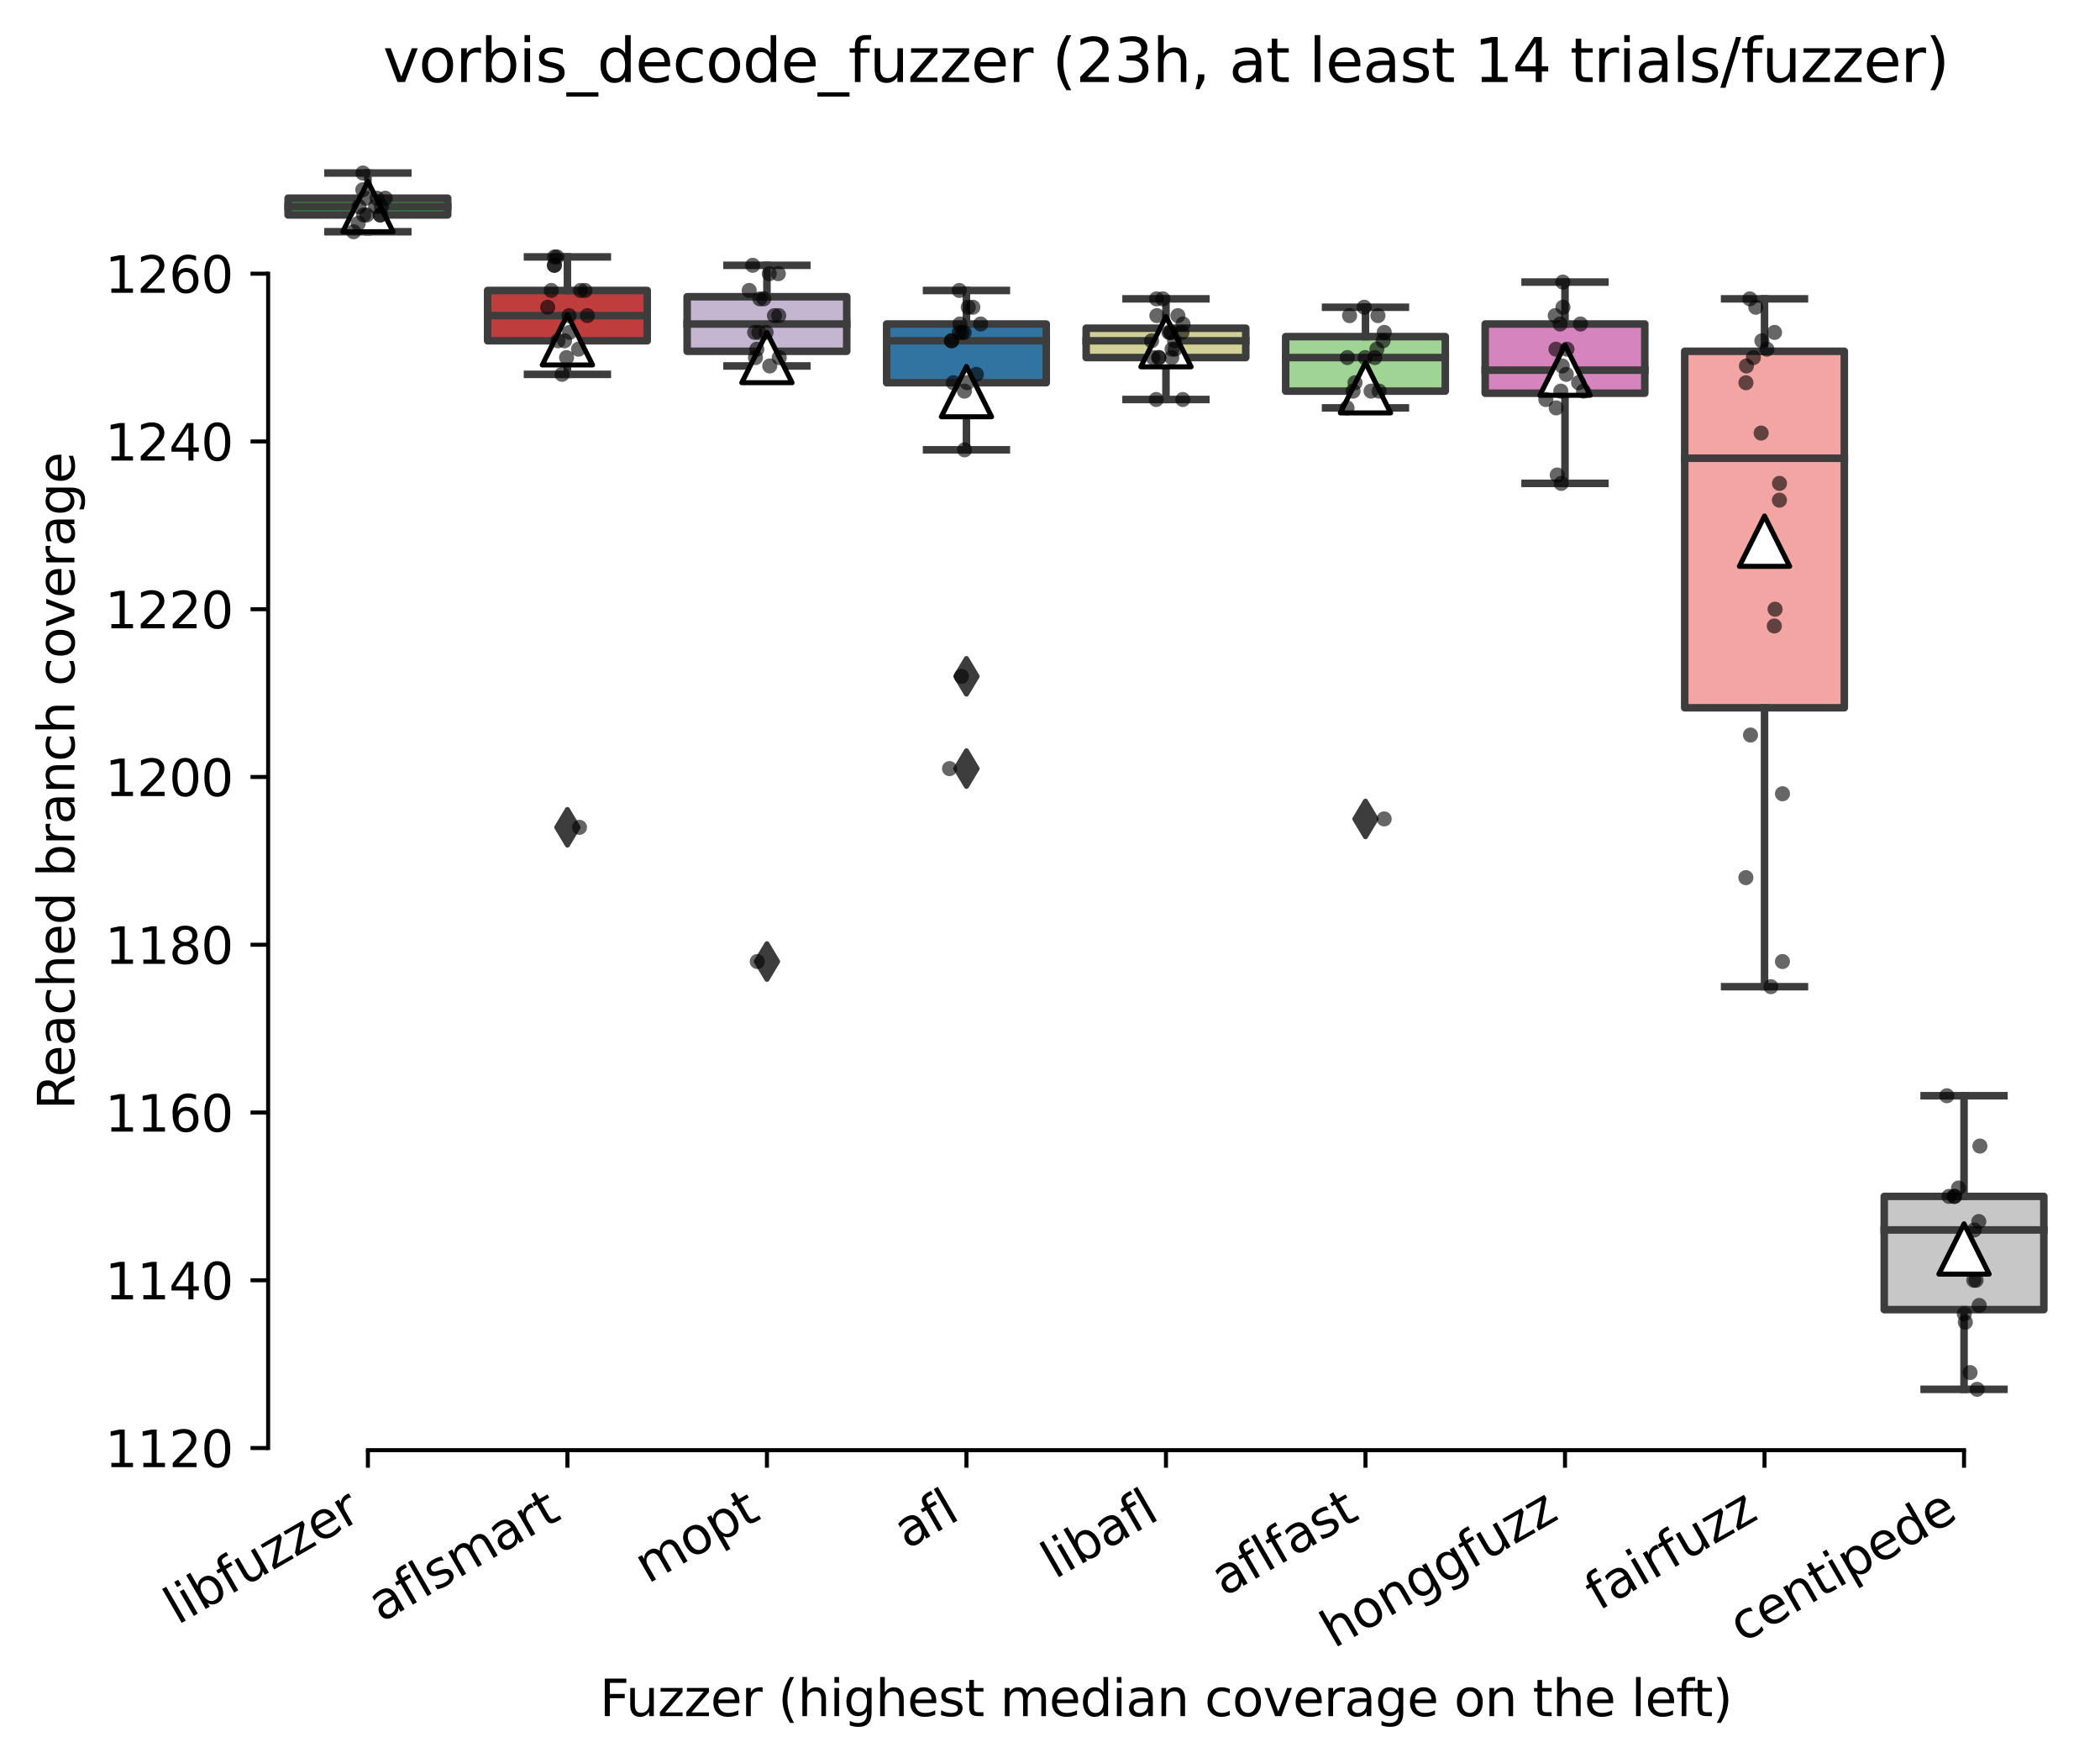 <?xml version="1.0" encoding="utf-8" standalone="no"?>
<!DOCTYPE svg PUBLIC "-//W3C//DTD SVG 1.1//EN"
  "http://www.w3.org/Graphics/SVG/1.1/DTD/svg11.dtd">
<svg xmlns:xlink="http://www.w3.org/1999/xlink" width="417.648pt" height="350.612pt" viewBox="0 0 417.648 350.612" xmlns="http://www.w3.org/2000/svg" version="1.1">
 <defs>
  <style type="text/css">*{stroke-linejoin: round; stroke-linecap: butt}</style>
 </defs>
 <g id="figure_1">
  <g id="patch_1">
   <path d="M 0 350.612 
L 417.648 350.612 
L 417.648 0 
L 0 0 
z
" style="fill: #ffffff"/>
  </g>
  <g id="axes_1">
   <g id="patch_2">
    <path d="M 53.328 288.43 
L 410.448 288.43 
L 410.448 22.318 
L 53.328 22.318 
z
" style="fill: #ffffff"/>
   </g>
   <g id="patch_3">
    <path d="M 57.296 42.756 
L 89.04 42.756 
L 89.04 39.419 
L 57.296 39.419 
L 57.296 42.756 
z
" clip-path="url(#p2724147f2e)" style="fill: #3a923a; stroke: #3d3d3d; stroke-width: 1.5; stroke-linejoin: miter"/>
   </g>
   <g id="patch_4">
    <path d="M 96.976 67.782 
L 128.72 67.782 
L 128.72 57.772 
L 96.976 57.772 
L 96.976 67.782 
z
" clip-path="url(#p2724147f2e)" style="fill: #c03d3e; stroke: #3d3d3d; stroke-width: 1.5; stroke-linejoin: miter"/>
   </g>
   <g id="patch_5">
    <path d="M 136.656 69.868 
L 168.4 69.868 
L 168.4 59.023 
L 136.656 59.023 
L 136.656 69.868 
z
" clip-path="url(#p2724147f2e)" style="fill: #c4b5d0; stroke: #3d3d3d; stroke-width: 1.5; stroke-linejoin: miter"/>
   </g>
   <g id="patch_6">
    <path d="M 176.336 76.124 
L 208.08 76.124 
L 208.08 64.446 
L 176.336 64.446 
L 176.336 76.124 
z
" clip-path="url(#p2724147f2e)" style="fill: #3274a1; stroke: #3d3d3d; stroke-width: 1.5; stroke-linejoin: miter"/>
   </g>
   <g id="patch_7">
    <path d="M 216.016 71.119 
L 247.76 71.119 
L 247.76 65.28 
L 216.016 65.28 
L 216.016 71.119 
z
" clip-path="url(#p2724147f2e)" style="fill: #d1d197; stroke: #3d3d3d; stroke-width: 1.5; stroke-linejoin: miter"/>
   </g>
   <g id="patch_8">
    <path d="M 255.696 77.793 
L 287.44 77.793 
L 287.44 66.948 
L 255.696 66.948 
L 255.696 77.793 
z
" clip-path="url(#p2724147f2e)" style="fill: #9fd495; stroke: #3d3d3d; stroke-width: 1.5; stroke-linejoin: miter"/>
   </g>
   <g id="patch_9">
    <path d="M 295.376 78.21 
L 327.12 78.21 
L 327.12 64.446 
L 295.376 64.446 
L 295.376 78.21 
z
" clip-path="url(#p2724147f2e)" style="fill: #d684bd; stroke: #3d3d3d; stroke-width: 1.5; stroke-linejoin: miter"/>
   </g>
   <g id="patch_10">
    <path d="M 335.056 140.776 
L 366.8 140.776 
L 366.8 69.868 
L 335.056 69.868 
L 335.056 140.776 
z
" clip-path="url(#p2724147f2e)" style="fill: #f2a5a3; stroke: #3d3d3d; stroke-width: 1.5; stroke-linejoin: miter"/>
   </g>
   <g id="patch_11">
    <path d="M 374.736 260.484 
L 406.48 260.484 
L 406.48 237.961 
L 374.736 237.961 
L 374.736 260.484 
z
" clip-path="url(#p2724147f2e)" style="fill: #c7c7c7; stroke: #3d3d3d; stroke-width: 1.5; stroke-linejoin: miter"/>
   </g>
   <g id="matplotlib.axis_1">
    <g id="xtick_1">
     <g id="line2d_1">
      <defs>
       <path id="m95591a6f37" d="M 0 0 
L 0 3.5 
" style="stroke: #000000; stroke-width: 0.8"/>
      </defs>
      <g>
       <use xlink:href="#m95591a6f37" x="73.168" y="288.43" style="stroke: #000000; stroke-width: 0.8"/>
      </g>
     </g>
     <g id="text_1">
      <!-- libfuzzer -->
      <g transform="translate(35.302 323.272) rotate(-30) scale(0.1 -0.1)">
       <defs>
        <path id="DejaVuSans-6c" d="M 603 4863 
L 1178 4863 
L 1178 0 
L 603 0 
L 603 4863 
z
" transform="scale(0.016)"/>
        <path id="DejaVuSans-69" d="M 603 3500 
L 1178 3500 
L 1178 0 
L 603 0 
L 603 3500 
z
M 603 4863 
L 1178 4863 
L 1178 4134 
L 603 4134 
L 603 4863 
z
" transform="scale(0.016)"/>
        <path id="DejaVuSans-62" d="M 3116 1747 
Q 3116 2381 2855 2742 
Q 2594 3103 2138 3103 
Q 1681 3103 1420 2742 
Q 1159 2381 1159 1747 
Q 1159 1113 1420 752 
Q 1681 391 2138 391 
Q 2594 391 2855 752 
Q 3116 1113 3116 1747 
z
M 1159 2969 
Q 1341 3281 1617 3432 
Q 1894 3584 2278 3584 
Q 2916 3584 3314 3078 
Q 3713 2572 3713 1747 
Q 3713 922 3314 415 
Q 2916 -91 2278 -91 
Q 1894 -91 1617 61 
Q 1341 213 1159 525 
L 1159 0 
L 581 0 
L 581 4863 
L 1159 4863 
L 1159 2969 
z
" transform="scale(0.016)"/>
        <path id="DejaVuSans-66" d="M 2375 4863 
L 2375 4384 
L 1825 4384 
Q 1516 4384 1395 4259 
Q 1275 4134 1275 3809 
L 1275 3500 
L 2222 3500 
L 2222 3053 
L 1275 3053 
L 1275 0 
L 697 0 
L 697 3053 
L 147 3053 
L 147 3500 
L 697 3500 
L 697 3744 
Q 697 4328 969 4595 
Q 1241 4863 1831 4863 
L 2375 4863 
z
" transform="scale(0.016)"/>
        <path id="DejaVuSans-75" d="M 544 1381 
L 544 3500 
L 1119 3500 
L 1119 1403 
Q 1119 906 1312 657 
Q 1506 409 1894 409 
Q 2359 409 2629 706 
Q 2900 1003 2900 1516 
L 2900 3500 
L 3475 3500 
L 3475 0 
L 2900 0 
L 2900 538 
Q 2691 219 2414 64 
Q 2138 -91 1772 -91 
Q 1169 -91 856 284 
Q 544 659 544 1381 
z
M 1991 3584 
L 1991 3584 
z
" transform="scale(0.016)"/>
        <path id="DejaVuSans-7a" d="M 353 3500 
L 3084 3500 
L 3084 2975 
L 922 459 
L 3084 459 
L 3084 0 
L 275 0 
L 275 525 
L 2438 3041 
L 353 3041 
L 353 3500 
z
" transform="scale(0.016)"/>
        <path id="DejaVuSans-65" d="M 3597 1894 
L 3597 1613 
L 953 1613 
Q 991 1019 1311 708 
Q 1631 397 2203 397 
Q 2534 397 2845 478 
Q 3156 559 3463 722 
L 3463 178 
Q 3153 47 2828 -22 
Q 2503 -91 2169 -91 
Q 1331 -91 842 396 
Q 353 884 353 1716 
Q 353 2575 817 3079 
Q 1281 3584 2069 3584 
Q 2775 3584 3186 3129 
Q 3597 2675 3597 1894 
z
M 3022 2063 
Q 3016 2534 2758 2815 
Q 2500 3097 2075 3097 
Q 1594 3097 1305 2825 
Q 1016 2553 972 2059 
L 3022 2063 
z
" transform="scale(0.016)"/>
        <path id="DejaVuSans-72" d="M 2631 2963 
Q 2534 3019 2420 3045 
Q 2306 3072 2169 3072 
Q 1681 3072 1420 2755 
Q 1159 2438 1159 1844 
L 1159 0 
L 581 0 
L 581 3500 
L 1159 3500 
L 1159 2956 
Q 1341 3275 1631 3429 
Q 1922 3584 2338 3584 
Q 2397 3584 2469 3576 
Q 2541 3569 2628 3553 
L 2631 2963 
z
" transform="scale(0.016)"/>
       </defs>
       <use xlink:href="#DejaVuSans-6c"/>
       <use xlink:href="#DejaVuSans-69" x="27.783"/>
       <use xlink:href="#DejaVuSans-62" x="55.566"/>
       <use xlink:href="#DejaVuSans-66" x="119.043"/>
       <use xlink:href="#DejaVuSans-75" x="154.248"/>
       <use xlink:href="#DejaVuSans-7a" x="217.627"/>
       <use xlink:href="#DejaVuSans-7a" x="270.117"/>
       <use xlink:href="#DejaVuSans-65" x="322.607"/>
       <use xlink:href="#DejaVuSans-72" x="384.131"/>
      </g>
     </g>
    </g>
    <g id="xtick_2">
     <g id="line2d_2">
      <g>
       <use xlink:href="#m95591a6f37" x="112.848" y="288.43" style="stroke: #000000; stroke-width: 0.8"/>
      </g>
     </g>
     <g id="text_2">
      <!-- aflsmart -->
      <g transform="translate(75.837 322.779) rotate(-30) scale(0.1 -0.1)">
       <defs>
        <path id="DejaVuSans-61" d="M 2194 1759 
Q 1497 1759 1228 1600 
Q 959 1441 959 1056 
Q 959 750 1161 570 
Q 1363 391 1709 391 
Q 2188 391 2477 730 
Q 2766 1069 2766 1631 
L 2766 1759 
L 2194 1759 
z
M 3341 1997 
L 3341 0 
L 2766 0 
L 2766 531 
Q 2569 213 2275 61 
Q 1981 -91 1556 -91 
Q 1019 -91 701 211 
Q 384 513 384 1019 
Q 384 1609 779 1909 
Q 1175 2209 1959 2209 
L 2766 2209 
L 2766 2266 
Q 2766 2663 2505 2880 
Q 2244 3097 1772 3097 
Q 1472 3097 1187 3025 
Q 903 2953 641 2809 
L 641 3341 
Q 956 3463 1253 3523 
Q 1550 3584 1831 3584 
Q 2591 3584 2966 3190 
Q 3341 2797 3341 1997 
z
" transform="scale(0.016)"/>
        <path id="DejaVuSans-73" d="M 2834 3397 
L 2834 2853 
Q 2591 2978 2328 3040 
Q 2066 3103 1784 3103 
Q 1356 3103 1142 2972 
Q 928 2841 928 2578 
Q 928 2378 1081 2264 
Q 1234 2150 1697 2047 
L 1894 2003 
Q 2506 1872 2764 1633 
Q 3022 1394 3022 966 
Q 3022 478 2636 193 
Q 2250 -91 1575 -91 
Q 1294 -91 989 -36 
Q 684 19 347 128 
L 347 722 
Q 666 556 975 473 
Q 1284 391 1588 391 
Q 1994 391 2212 530 
Q 2431 669 2431 922 
Q 2431 1156 2273 1281 
Q 2116 1406 1581 1522 
L 1381 1569 
Q 847 1681 609 1914 
Q 372 2147 372 2553 
Q 372 3047 722 3315 
Q 1072 3584 1716 3584 
Q 2034 3584 2315 3537 
Q 2597 3491 2834 3397 
z
" transform="scale(0.016)"/>
        <path id="DejaVuSans-6d" d="M 3328 2828 
Q 3544 3216 3844 3400 
Q 4144 3584 4550 3584 
Q 5097 3584 5394 3201 
Q 5691 2819 5691 2113 
L 5691 0 
L 5113 0 
L 5113 2094 
Q 5113 2597 4934 2840 
Q 4756 3084 4391 3084 
Q 3944 3084 3684 2787 
Q 3425 2491 3425 1978 
L 3425 0 
L 2847 0 
L 2847 2094 
Q 2847 2600 2669 2842 
Q 2491 3084 2119 3084 
Q 1678 3084 1418 2786 
Q 1159 2488 1159 1978 
L 1159 0 
L 581 0 
L 581 3500 
L 1159 3500 
L 1159 2956 
Q 1356 3278 1631 3431 
Q 1906 3584 2284 3584 
Q 2666 3584 2933 3390 
Q 3200 3197 3328 2828 
z
" transform="scale(0.016)"/>
        <path id="DejaVuSans-74" d="M 1172 4494 
L 1172 3500 
L 2356 3500 
L 2356 3053 
L 1172 3053 
L 1172 1153 
Q 1172 725 1289 603 
Q 1406 481 1766 481 
L 2356 481 
L 2356 0 
L 1766 0 
Q 1100 0 847 248 
Q 594 497 594 1153 
L 594 3053 
L 172 3053 
L 172 3500 
L 594 3500 
L 594 4494 
L 1172 4494 
z
" transform="scale(0.016)"/>
       </defs>
       <use xlink:href="#DejaVuSans-61"/>
       <use xlink:href="#DejaVuSans-66" x="61.279"/>
       <use xlink:href="#DejaVuSans-6c" x="96.484"/>
       <use xlink:href="#DejaVuSans-73" x="124.268"/>
       <use xlink:href="#DejaVuSans-6d" x="176.367"/>
       <use xlink:href="#DejaVuSans-61" x="273.779"/>
       <use xlink:href="#DejaVuSans-72" x="335.059"/>
       <use xlink:href="#DejaVuSans-74" x="376.172"/>
      </g>
     </g>
    </g>
    <g id="xtick_3">
     <g id="line2d_3">
      <g>
       <use xlink:href="#m95591a6f37" x="152.528" y="288.43" style="stroke: #000000; stroke-width: 0.8"/>
      </g>
     </g>
     <g id="text_3">
      <!-- mopt -->
      <g transform="translate(128.861 315.075) rotate(-30) scale(0.1 -0.1)">
       <defs>
        <path id="DejaVuSans-6f" d="M 1959 3097 
Q 1497 3097 1228 2736 
Q 959 2375 959 1747 
Q 959 1119 1226 758 
Q 1494 397 1959 397 
Q 2419 397 2687 759 
Q 2956 1122 2956 1747 
Q 2956 2369 2687 2733 
Q 2419 3097 1959 3097 
z
M 1959 3584 
Q 2709 3584 3137 3096 
Q 3566 2609 3566 1747 
Q 3566 888 3137 398 
Q 2709 -91 1959 -91 
Q 1206 -91 779 398 
Q 353 888 353 1747 
Q 353 2609 779 3096 
Q 1206 3584 1959 3584 
z
" transform="scale(0.016)"/>
        <path id="DejaVuSans-70" d="M 1159 525 
L 1159 -1331 
L 581 -1331 
L 581 3500 
L 1159 3500 
L 1159 2969 
Q 1341 3281 1617 3432 
Q 1894 3584 2278 3584 
Q 2916 3584 3314 3078 
Q 3713 2572 3713 1747 
Q 3713 922 3314 415 
Q 2916 -91 2278 -91 
Q 1894 -91 1617 61 
Q 1341 213 1159 525 
z
M 3116 1747 
Q 3116 2381 2855 2742 
Q 2594 3103 2138 3103 
Q 1681 3103 1420 2742 
Q 1159 2381 1159 1747 
Q 1159 1113 1420 752 
Q 1681 391 2138 391 
Q 2594 391 2855 752 
Q 3116 1113 3116 1747 
z
" transform="scale(0.016)"/>
       </defs>
       <use xlink:href="#DejaVuSans-6d"/>
       <use xlink:href="#DejaVuSans-6f" x="97.412"/>
       <use xlink:href="#DejaVuSans-70" x="158.594"/>
       <use xlink:href="#DejaVuSans-74" x="222.07"/>
      </g>
     </g>
    </g>
    <g id="xtick_4">
     <g id="line2d_4">
      <g>
       <use xlink:href="#m95591a6f37" x="192.208" y="288.43" style="stroke: #000000; stroke-width: 0.8"/>
      </g>
     </g>
     <g id="text_4">
      <!-- afl -->
      <g transform="translate(180.407 308.224) rotate(-30) scale(0.1 -0.1)">
       <use xlink:href="#DejaVuSans-61"/>
       <use xlink:href="#DejaVuSans-66" x="61.279"/>
       <use xlink:href="#DejaVuSans-6c" x="96.484"/>
      </g>
     </g>
    </g>
    <g id="xtick_5">
     <g id="line2d_5">
      <g>
       <use xlink:href="#m95591a6f37" x="231.888" y="288.43" style="stroke: #000000; stroke-width: 0.8"/>
      </g>
     </g>
     <g id="text_5">
      <!-- libafl -->
      <g transform="translate(209.777 314.176) rotate(-30) scale(0.1 -0.1)">
       <use xlink:href="#DejaVuSans-6c"/>
       <use xlink:href="#DejaVuSans-69" x="27.783"/>
       <use xlink:href="#DejaVuSans-62" x="55.566"/>
       <use xlink:href="#DejaVuSans-61" x="119.043"/>
       <use xlink:href="#DejaVuSans-66" x="180.322"/>
       <use xlink:href="#DejaVuSans-6c" x="215.527"/>
      </g>
     </g>
    </g>
    <g id="xtick_6">
     <g id="line2d_6">
      <g>
       <use xlink:href="#m95591a6f37" x="271.568" y="288.43" style="stroke: #000000; stroke-width: 0.8"/>
      </g>
     </g>
     <g id="text_6">
      <!-- aflfast -->
      <g transform="translate(243.504 317.613) rotate(-30) scale(0.1 -0.1)">
       <use xlink:href="#DejaVuSans-61"/>
       <use xlink:href="#DejaVuSans-66" x="61.279"/>
       <use xlink:href="#DejaVuSans-6c" x="96.484"/>
       <use xlink:href="#DejaVuSans-66" x="124.268"/>
       <use xlink:href="#DejaVuSans-61" x="159.473"/>
       <use xlink:href="#DejaVuSans-73" x="220.752"/>
       <use xlink:href="#DejaVuSans-74" x="272.852"/>
      </g>
     </g>
    </g>
    <g id="xtick_7">
     <g id="line2d_7">
      <g>
       <use xlink:href="#m95591a6f37" x="311.248" y="288.43" style="stroke: #000000; stroke-width: 0.8"/>
      </g>
     </g>
     <g id="text_7">
      <!-- honggfuzz -->
      <g transform="translate(265.309 327.933) rotate(-30) scale(0.1 -0.1)">
       <defs>
        <path id="DejaVuSans-68" d="M 3513 2113 
L 3513 0 
L 2938 0 
L 2938 2094 
Q 2938 2591 2744 2837 
Q 2550 3084 2163 3084 
Q 1697 3084 1428 2787 
Q 1159 2491 1159 1978 
L 1159 0 
L 581 0 
L 581 4863 
L 1159 4863 
L 1159 2956 
Q 1366 3272 1645 3428 
Q 1925 3584 2291 3584 
Q 2894 3584 3203 3211 
Q 3513 2838 3513 2113 
z
" transform="scale(0.016)"/>
        <path id="DejaVuSans-6e" d="M 3513 2113 
L 3513 0 
L 2938 0 
L 2938 2094 
Q 2938 2591 2744 2837 
Q 2550 3084 2163 3084 
Q 1697 3084 1428 2787 
Q 1159 2491 1159 1978 
L 1159 0 
L 581 0 
L 581 3500 
L 1159 3500 
L 1159 2956 
Q 1366 3272 1645 3428 
Q 1925 3584 2291 3584 
Q 2894 3584 3203 3211 
Q 3513 2838 3513 2113 
z
" transform="scale(0.016)"/>
        <path id="DejaVuSans-67" d="M 2906 1791 
Q 2906 2416 2648 2759 
Q 2391 3103 1925 3103 
Q 1463 3103 1205 2759 
Q 947 2416 947 1791 
Q 947 1169 1205 825 
Q 1463 481 1925 481 
Q 2391 481 2648 825 
Q 2906 1169 2906 1791 
z
M 3481 434 
Q 3481 -459 3084 -895 
Q 2688 -1331 1869 -1331 
Q 1566 -1331 1297 -1286 
Q 1028 -1241 775 -1147 
L 775 -588 
Q 1028 -725 1275 -790 
Q 1522 -856 1778 -856 
Q 2344 -856 2625 -561 
Q 2906 -266 2906 331 
L 2906 616 
Q 2728 306 2450 153 
Q 2172 0 1784 0 
Q 1141 0 747 490 
Q 353 981 353 1791 
Q 353 2603 747 3093 
Q 1141 3584 1784 3584 
Q 2172 3584 2450 3431 
Q 2728 3278 2906 2969 
L 2906 3500 
L 3481 3500 
L 3481 434 
z
" transform="scale(0.016)"/>
       </defs>
       <use xlink:href="#DejaVuSans-68"/>
       <use xlink:href="#DejaVuSans-6f" x="63.379"/>
       <use xlink:href="#DejaVuSans-6e" x="124.561"/>
       <use xlink:href="#DejaVuSans-67" x="187.939"/>
       <use xlink:href="#DejaVuSans-67" x="251.416"/>
       <use xlink:href="#DejaVuSans-66" x="314.893"/>
       <use xlink:href="#DejaVuSans-75" x="350.098"/>
       <use xlink:href="#DejaVuSans-7a" x="413.477"/>
       <use xlink:href="#DejaVuSans-7a" x="465.967"/>
      </g>
     </g>
    </g>
    <g id="xtick_8">
     <g id="line2d_8">
      <g>
       <use xlink:href="#m95591a6f37" x="350.928" y="288.43" style="stroke: #000000; stroke-width: 0.8"/>
      </g>
     </g>
     <g id="text_8">
      <!-- fairfuzz -->
      <g transform="translate(317.939 320.457) rotate(-30) scale(0.1 -0.1)">
       <use xlink:href="#DejaVuSans-66"/>
       <use xlink:href="#DejaVuSans-61" x="35.205"/>
       <use xlink:href="#DejaVuSans-69" x="96.484"/>
       <use xlink:href="#DejaVuSans-72" x="124.268"/>
       <use xlink:href="#DejaVuSans-66" x="165.381"/>
       <use xlink:href="#DejaVuSans-75" x="200.586"/>
       <use xlink:href="#DejaVuSans-7a" x="263.965"/>
       <use xlink:href="#DejaVuSans-7a" x="316.455"/>
      </g>
     </g>
    </g>
    <g id="xtick_9">
     <g id="line2d_9">
      <g>
       <use xlink:href="#m95591a6f37" x="390.608" y="288.43" style="stroke: #000000; stroke-width: 0.8"/>
      </g>
     </g>
     <g id="text_9">
      <!-- centipede -->
      <g transform="translate(346.535 326.856) rotate(-30) scale(0.1 -0.1)">
       <defs>
        <path id="DejaVuSans-63" d="M 3122 3366 
L 3122 2828 
Q 2878 2963 2633 3030 
Q 2388 3097 2138 3097 
Q 1578 3097 1268 2742 
Q 959 2388 959 1747 
Q 959 1106 1268 751 
Q 1578 397 2138 397 
Q 2388 397 2633 464 
Q 2878 531 3122 666 
L 3122 134 
Q 2881 22 2623 -34 
Q 2366 -91 2075 -91 
Q 1284 -91 818 406 
Q 353 903 353 1747 
Q 353 2603 823 3093 
Q 1294 3584 2113 3584 
Q 2378 3584 2631 3529 
Q 2884 3475 3122 3366 
z
" transform="scale(0.016)"/>
        <path id="DejaVuSans-64" d="M 2906 2969 
L 2906 4863 
L 3481 4863 
L 3481 0 
L 2906 0 
L 2906 525 
Q 2725 213 2448 61 
Q 2172 -91 1784 -91 
Q 1150 -91 751 415 
Q 353 922 353 1747 
Q 353 2572 751 3078 
Q 1150 3584 1784 3584 
Q 2172 3584 2448 3432 
Q 2725 3281 2906 2969 
z
M 947 1747 
Q 947 1113 1208 752 
Q 1469 391 1925 391 
Q 2381 391 2643 752 
Q 2906 1113 2906 1747 
Q 2906 2381 2643 2742 
Q 2381 3103 1925 3103 
Q 1469 3103 1208 2742 
Q 947 2381 947 1747 
z
" transform="scale(0.016)"/>
       </defs>
       <use xlink:href="#DejaVuSans-63"/>
       <use xlink:href="#DejaVuSans-65" x="54.98"/>
       <use xlink:href="#DejaVuSans-6e" x="116.504"/>
       <use xlink:href="#DejaVuSans-74" x="179.883"/>
       <use xlink:href="#DejaVuSans-69" x="219.092"/>
       <use xlink:href="#DejaVuSans-70" x="246.875"/>
       <use xlink:href="#DejaVuSans-65" x="310.352"/>
       <use xlink:href="#DejaVuSans-64" x="371.875"/>
       <use xlink:href="#DejaVuSans-65" x="435.352"/>
      </g>
     </g>
    </g>
    <g id="text_10">
     <!-- Fuzzer (highest median coverage on the left) -->
     <g transform="translate(119.27 341.333) scale(0.1 -0.1)">
      <defs>
       <path id="DejaVuSans-46" d="M 628 4666 
L 3309 4666 
L 3309 4134 
L 1259 4134 
L 1259 2759 
L 3109 2759 
L 3109 2228 
L 1259 2228 
L 1259 0 
L 628 0 
L 628 4666 
z
" transform="scale(0.016)"/>
       <path id="DejaVuSans-20" transform="scale(0.016)"/>
       <path id="DejaVuSans-28" d="M 1984 4856 
Q 1566 4138 1362 3434 
Q 1159 2731 1159 2009 
Q 1159 1288 1364 580 
Q 1569 -128 1984 -844 
L 1484 -844 
Q 1016 -109 783 600 
Q 550 1309 550 2009 
Q 550 2706 781 3412 
Q 1013 4119 1484 4856 
L 1984 4856 
z
" transform="scale(0.016)"/>
       <path id="DejaVuSans-76" d="M 191 3500 
L 800 3500 
L 1894 563 
L 2988 3500 
L 3597 3500 
L 2284 0 
L 1503 0 
L 191 3500 
z
" transform="scale(0.016)"/>
       <path id="DejaVuSans-29" d="M 513 4856 
L 1013 4856 
Q 1481 4119 1714 3412 
Q 1947 2706 1947 2009 
Q 1947 1309 1714 600 
Q 1481 -109 1013 -844 
L 513 -844 
Q 928 -128 1133 580 
Q 1338 1288 1338 2009 
Q 1338 2731 1133 3434 
Q 928 4138 513 4856 
z
" transform="scale(0.016)"/>
      </defs>
      <use xlink:href="#DejaVuSans-46"/>
      <use xlink:href="#DejaVuSans-75" x="52.02"/>
      <use xlink:href="#DejaVuSans-7a" x="115.398"/>
      <use xlink:href="#DejaVuSans-7a" x="167.889"/>
      <use xlink:href="#DejaVuSans-65" x="220.379"/>
      <use xlink:href="#DejaVuSans-72" x="281.902"/>
      <use xlink:href="#DejaVuSans-20" x="323.016"/>
      <use xlink:href="#DejaVuSans-28" x="354.803"/>
      <use xlink:href="#DejaVuSans-68" x="393.816"/>
      <use xlink:href="#DejaVuSans-69" x="457.195"/>
      <use xlink:href="#DejaVuSans-67" x="484.979"/>
      <use xlink:href="#DejaVuSans-68" x="548.455"/>
      <use xlink:href="#DejaVuSans-65" x="611.834"/>
      <use xlink:href="#DejaVuSans-73" x="673.357"/>
      <use xlink:href="#DejaVuSans-74" x="725.457"/>
      <use xlink:href="#DejaVuSans-20" x="764.666"/>
      <use xlink:href="#DejaVuSans-6d" x="796.453"/>
      <use xlink:href="#DejaVuSans-65" x="893.865"/>
      <use xlink:href="#DejaVuSans-64" x="955.389"/>
      <use xlink:href="#DejaVuSans-69" x="1018.865"/>
      <use xlink:href="#DejaVuSans-61" x="1046.648"/>
      <use xlink:href="#DejaVuSans-6e" x="1107.928"/>
      <use xlink:href="#DejaVuSans-20" x="1171.307"/>
      <use xlink:href="#DejaVuSans-63" x="1203.094"/>
      <use xlink:href="#DejaVuSans-6f" x="1258.074"/>
      <use xlink:href="#DejaVuSans-76" x="1319.256"/>
      <use xlink:href="#DejaVuSans-65" x="1378.436"/>
      <use xlink:href="#DejaVuSans-72" x="1439.959"/>
      <use xlink:href="#DejaVuSans-61" x="1481.072"/>
      <use xlink:href="#DejaVuSans-67" x="1542.352"/>
      <use xlink:href="#DejaVuSans-65" x="1605.828"/>
      <use xlink:href="#DejaVuSans-20" x="1667.352"/>
      <use xlink:href="#DejaVuSans-6f" x="1699.139"/>
      <use xlink:href="#DejaVuSans-6e" x="1760.32"/>
      <use xlink:href="#DejaVuSans-20" x="1823.699"/>
      <use xlink:href="#DejaVuSans-74" x="1855.486"/>
      <use xlink:href="#DejaVuSans-68" x="1894.695"/>
      <use xlink:href="#DejaVuSans-65" x="1958.074"/>
      <use xlink:href="#DejaVuSans-20" x="2019.598"/>
      <use xlink:href="#DejaVuSans-6c" x="2051.385"/>
      <use xlink:href="#DejaVuSans-65" x="2079.168"/>
      <use xlink:href="#DejaVuSans-66" x="2140.691"/>
      <use xlink:href="#DejaVuSans-74" x="2174.146"/>
      <use xlink:href="#DejaVuSans-29" x="2213.355"/>
     </g>
    </g>
   </g>
   <g id="matplotlib.axis_2">
    <g id="ytick_1">
     <g id="line2d_10">
      <defs>
       <path id="m81d7e5e71a" d="M 0 0 
L -3.5 0 
" style="stroke: #000000; stroke-width: 0.8"/>
      </defs>
      <g>
       <use xlink:href="#m81d7e5e71a" x="53.328" y="288.013" style="stroke: #000000; stroke-width: 0.8"/>
      </g>
     </g>
     <g id="text_11">
      <!-- 1120 -->
      <g transform="translate(20.878 291.812) scale(0.1 -0.1)">
       <defs>
        <path id="DejaVuSans-31" d="M 794 531 
L 1825 531 
L 1825 4091 
L 703 3866 
L 703 4441 
L 1819 4666 
L 2450 4666 
L 2450 531 
L 3481 531 
L 3481 0 
L 794 0 
L 794 531 
z
" transform="scale(0.016)"/>
        <path id="DejaVuSans-32" d="M 1228 531 
L 3431 531 
L 3431 0 
L 469 0 
L 469 531 
Q 828 903 1448 1529 
Q 2069 2156 2228 2338 
Q 2531 2678 2651 2914 
Q 2772 3150 2772 3378 
Q 2772 3750 2511 3984 
Q 2250 4219 1831 4219 
Q 1534 4219 1204 4116 
Q 875 4013 500 3803 
L 500 4441 
Q 881 4594 1212 4672 
Q 1544 4750 1819 4750 
Q 2544 4750 2975 4387 
Q 3406 4025 3406 3419 
Q 3406 3131 3298 2873 
Q 3191 2616 2906 2266 
Q 2828 2175 2409 1742 
Q 1991 1309 1228 531 
z
" transform="scale(0.016)"/>
        <path id="DejaVuSans-30" d="M 2034 4250 
Q 1547 4250 1301 3770 
Q 1056 3291 1056 2328 
Q 1056 1369 1301 889 
Q 1547 409 2034 409 
Q 2525 409 2770 889 
Q 3016 1369 3016 2328 
Q 3016 3291 2770 3770 
Q 2525 4250 2034 4250 
z
M 2034 4750 
Q 2819 4750 3233 4129 
Q 3647 3509 3647 2328 
Q 3647 1150 3233 529 
Q 2819 -91 2034 -91 
Q 1250 -91 836 529 
Q 422 1150 422 2328 
Q 422 3509 836 4129 
Q 1250 4750 2034 4750 
z
" transform="scale(0.016)"/>
       </defs>
       <use xlink:href="#DejaVuSans-31"/>
       <use xlink:href="#DejaVuSans-31" x="63.623"/>
       <use xlink:href="#DejaVuSans-32" x="127.246"/>
       <use xlink:href="#DejaVuSans-30" x="190.869"/>
      </g>
     </g>
    </g>
    <g id="ytick_2">
     <g id="line2d_11">
      <g>
       <use xlink:href="#m81d7e5e71a" x="53.328" y="254.645" style="stroke: #000000; stroke-width: 0.8"/>
      </g>
     </g>
     <g id="text_12">
      <!-- 1140 -->
      <g transform="translate(20.878 258.444) scale(0.1 -0.1)">
       <defs>
        <path id="DejaVuSans-34" d="M 2419 4116 
L 825 1625 
L 2419 1625 
L 2419 4116 
z
M 2253 4666 
L 3047 4666 
L 3047 1625 
L 3713 1625 
L 3713 1100 
L 3047 1100 
L 3047 0 
L 2419 0 
L 2419 1100 
L 313 1100 
L 313 1709 
L 2253 4666 
z
" transform="scale(0.016)"/>
       </defs>
       <use xlink:href="#DejaVuSans-31"/>
       <use xlink:href="#DejaVuSans-31" x="63.623"/>
       <use xlink:href="#DejaVuSans-34" x="127.246"/>
       <use xlink:href="#DejaVuSans-30" x="190.869"/>
      </g>
     </g>
    </g>
    <g id="ytick_3">
     <g id="line2d_12">
      <g>
       <use xlink:href="#m81d7e5e71a" x="53.328" y="221.276" style="stroke: #000000; stroke-width: 0.8"/>
      </g>
     </g>
     <g id="text_13">
      <!-- 1160 -->
      <g transform="translate(20.878 225.076) scale(0.1 -0.1)">
       <defs>
        <path id="DejaVuSans-36" d="M 2113 2584 
Q 1688 2584 1439 2293 
Q 1191 2003 1191 1497 
Q 1191 994 1439 701 
Q 1688 409 2113 409 
Q 2538 409 2786 701 
Q 3034 994 3034 1497 
Q 3034 2003 2786 2293 
Q 2538 2584 2113 2584 
z
M 3366 4563 
L 3366 3988 
Q 3128 4100 2886 4159 
Q 2644 4219 2406 4219 
Q 1781 4219 1451 3797 
Q 1122 3375 1075 2522 
Q 1259 2794 1537 2939 
Q 1816 3084 2150 3084 
Q 2853 3084 3261 2657 
Q 3669 2231 3669 1497 
Q 3669 778 3244 343 
Q 2819 -91 2113 -91 
Q 1303 -91 875 529 
Q 447 1150 447 2328 
Q 447 3434 972 4092 
Q 1497 4750 2381 4750 
Q 2619 4750 2861 4703 
Q 3103 4656 3366 4563 
z
" transform="scale(0.016)"/>
       </defs>
       <use xlink:href="#DejaVuSans-31"/>
       <use xlink:href="#DejaVuSans-31" x="63.623"/>
       <use xlink:href="#DejaVuSans-36" x="127.246"/>
       <use xlink:href="#DejaVuSans-30" x="190.869"/>
      </g>
     </g>
    </g>
    <g id="ytick_4">
     <g id="line2d_13">
      <g>
       <use xlink:href="#m81d7e5e71a" x="53.328" y="187.908" style="stroke: #000000; stroke-width: 0.8"/>
      </g>
     </g>
     <g id="text_14">
      <!-- 1180 -->
      <g transform="translate(20.878 191.707) scale(0.1 -0.1)">
       <defs>
        <path id="DejaVuSans-38" d="M 2034 2216 
Q 1584 2216 1326 1975 
Q 1069 1734 1069 1313 
Q 1069 891 1326 650 
Q 1584 409 2034 409 
Q 2484 409 2743 651 
Q 3003 894 3003 1313 
Q 3003 1734 2745 1975 
Q 2488 2216 2034 2216 
z
M 1403 2484 
Q 997 2584 770 2862 
Q 544 3141 544 3541 
Q 544 4100 942 4425 
Q 1341 4750 2034 4750 
Q 2731 4750 3128 4425 
Q 3525 4100 3525 3541 
Q 3525 3141 3298 2862 
Q 3072 2584 2669 2484 
Q 3125 2378 3379 2068 
Q 3634 1759 3634 1313 
Q 3634 634 3220 271 
Q 2806 -91 2034 -91 
Q 1263 -91 848 271 
Q 434 634 434 1313 
Q 434 1759 690 2068 
Q 947 2378 1403 2484 
z
M 1172 3481 
Q 1172 3119 1398 2916 
Q 1625 2713 2034 2713 
Q 2441 2713 2670 2916 
Q 2900 3119 2900 3481 
Q 2900 3844 2670 4047 
Q 2441 4250 2034 4250 
Q 1625 4250 1398 4047 
Q 1172 3844 1172 3481 
z
" transform="scale(0.016)"/>
       </defs>
       <use xlink:href="#DejaVuSans-31"/>
       <use xlink:href="#DejaVuSans-31" x="63.623"/>
       <use xlink:href="#DejaVuSans-38" x="127.246"/>
       <use xlink:href="#DejaVuSans-30" x="190.869"/>
      </g>
     </g>
    </g>
    <g id="ytick_5">
     <g id="line2d_14">
      <g>
       <use xlink:href="#m81d7e5e71a" x="53.328" y="154.54" style="stroke: #000000; stroke-width: 0.8"/>
      </g>
     </g>
     <g id="text_15">
      <!-- 1200 -->
      <g transform="translate(20.878 158.339) scale(0.1 -0.1)">
       <use xlink:href="#DejaVuSans-31"/>
       <use xlink:href="#DejaVuSans-32" x="63.623"/>
       <use xlink:href="#DejaVuSans-30" x="127.246"/>
       <use xlink:href="#DejaVuSans-30" x="190.869"/>
      </g>
     </g>
    </g>
    <g id="ytick_6">
     <g id="line2d_15">
      <g>
       <use xlink:href="#m81d7e5e71a" x="53.328" y="121.172" style="stroke: #000000; stroke-width: 0.8"/>
      </g>
     </g>
     <g id="text_16">
      <!-- 1220 -->
      <g transform="translate(20.878 124.971) scale(0.1 -0.1)">
       <use xlink:href="#DejaVuSans-31"/>
       <use xlink:href="#DejaVuSans-32" x="63.623"/>
       <use xlink:href="#DejaVuSans-32" x="127.246"/>
       <use xlink:href="#DejaVuSans-30" x="190.869"/>
      </g>
     </g>
    </g>
    <g id="ytick_7">
     <g id="line2d_16">
      <g>
       <use xlink:href="#m81d7e5e71a" x="53.328" y="87.803" style="stroke: #000000; stroke-width: 0.8"/>
      </g>
     </g>
     <g id="text_17">
      <!-- 1240 -->
      <g transform="translate(20.878 91.603) scale(0.1 -0.1)">
       <use xlink:href="#DejaVuSans-31"/>
       <use xlink:href="#DejaVuSans-32" x="63.623"/>
       <use xlink:href="#DejaVuSans-34" x="127.246"/>
       <use xlink:href="#DejaVuSans-30" x="190.869"/>
      </g>
     </g>
    </g>
    <g id="ytick_8">
     <g id="line2d_17">
      <g>
       <use xlink:href="#m81d7e5e71a" x="53.328" y="54.435" style="stroke: #000000; stroke-width: 0.8"/>
      </g>
     </g>
     <g id="text_18">
      <!-- 1260 -->
      <g transform="translate(20.878 58.234) scale(0.1 -0.1)">
       <use xlink:href="#DejaVuSans-31"/>
       <use xlink:href="#DejaVuSans-32" x="63.623"/>
       <use xlink:href="#DejaVuSans-36" x="127.246"/>
       <use xlink:href="#DejaVuSans-30" x="190.869"/>
      </g>
     </g>
    </g>
    <g id="text_19">
     <!-- Reached branch coverage -->
     <g transform="translate(14.798 220.706) rotate(-90) scale(0.1 -0.1)">
      <defs>
       <path id="DejaVuSans-52" d="M 2841 2188 
Q 3044 2119 3236 1894 
Q 3428 1669 3622 1275 
L 4263 0 
L 3584 0 
L 2988 1197 
Q 2756 1666 2539 1819 
Q 2322 1972 1947 1972 
L 1259 1972 
L 1259 0 
L 628 0 
L 628 4666 
L 2053 4666 
Q 2853 4666 3247 4331 
Q 3641 3997 3641 3322 
Q 3641 2881 3436 2590 
Q 3231 2300 2841 2188 
z
M 1259 4147 
L 1259 2491 
L 2053 2491 
Q 2509 2491 2742 2702 
Q 2975 2913 2975 3322 
Q 2975 3731 2742 3939 
Q 2509 4147 2053 4147 
L 1259 4147 
z
" transform="scale(0.016)"/>
      </defs>
      <use xlink:href="#DejaVuSans-52"/>
      <use xlink:href="#DejaVuSans-65" x="64.982"/>
      <use xlink:href="#DejaVuSans-61" x="126.506"/>
      <use xlink:href="#DejaVuSans-63" x="187.785"/>
      <use xlink:href="#DejaVuSans-68" x="242.766"/>
      <use xlink:href="#DejaVuSans-65" x="306.145"/>
      <use xlink:href="#DejaVuSans-64" x="367.668"/>
      <use xlink:href="#DejaVuSans-20" x="431.145"/>
      <use xlink:href="#DejaVuSans-62" x="462.932"/>
      <use xlink:href="#DejaVuSans-72" x="526.408"/>
      <use xlink:href="#DejaVuSans-61" x="567.521"/>
      <use xlink:href="#DejaVuSans-6e" x="628.801"/>
      <use xlink:href="#DejaVuSans-63" x="692.18"/>
      <use xlink:href="#DejaVuSans-68" x="747.16"/>
      <use xlink:href="#DejaVuSans-20" x="810.539"/>
      <use xlink:href="#DejaVuSans-63" x="842.326"/>
      <use xlink:href="#DejaVuSans-6f" x="897.307"/>
      <use xlink:href="#DejaVuSans-76" x="958.488"/>
      <use xlink:href="#DejaVuSans-65" x="1017.668"/>
      <use xlink:href="#DejaVuSans-72" x="1079.191"/>
      <use xlink:href="#DejaVuSans-61" x="1120.305"/>
      <use xlink:href="#DejaVuSans-67" x="1181.584"/>
      <use xlink:href="#DejaVuSans-65" x="1245.061"/>
     </g>
    </g>
   </g>
   <g id="line2d_18">
    <path d="M 73.168 42.756 
L 73.168 46.093 
" clip-path="url(#p2724147f2e)" style="fill: none; stroke: #3d3d3d; stroke-width: 1.5; stroke-linecap: square"/>
   </g>
   <g id="line2d_19">
    <path d="M 73.168 39.419 
L 73.168 34.414 
" clip-path="url(#p2724147f2e)" style="fill: none; stroke: #3d3d3d; stroke-width: 1.5; stroke-linecap: square"/>
   </g>
   <g id="line2d_20">
    <path d="M 65.232 46.093 
L 81.104 46.093 
" clip-path="url(#p2724147f2e)" style="fill: none; stroke: #3d3d3d; stroke-width: 1.5; stroke-linecap: square"/>
   </g>
   <g id="line2d_21">
    <path d="M 65.232 34.414 
L 81.104 34.414 
" clip-path="url(#p2724147f2e)" style="fill: none; stroke: #3d3d3d; stroke-width: 1.5; stroke-linecap: square"/>
   </g>
   <g id="line2d_22"/>
   <g id="line2d_23">
    <path d="M 112.848 67.782 
L 112.848 74.456 
" clip-path="url(#p2724147f2e)" style="fill: none; stroke: #3d3d3d; stroke-width: 1.5; stroke-linecap: square"/>
   </g>
   <g id="line2d_24">
    <path d="M 112.848 57.772 
L 112.848 51.098 
" clip-path="url(#p2724147f2e)" style="fill: none; stroke: #3d3d3d; stroke-width: 1.5; stroke-linecap: square"/>
   </g>
   <g id="line2d_25">
    <path d="M 104.912 74.456 
L 120.784 74.456 
" clip-path="url(#p2724147f2e)" style="fill: none; stroke: #3d3d3d; stroke-width: 1.5; stroke-linecap: square"/>
   </g>
   <g id="line2d_26">
    <path d="M 104.912 51.098 
L 120.784 51.098 
" clip-path="url(#p2724147f2e)" style="fill: none; stroke: #3d3d3d; stroke-width: 1.5; stroke-linecap: square"/>
   </g>
   <g id="line2d_27">
    <defs>
     <path id="mdbacffed31" d="M -0 3.536 
L 2.121 0 
L -0 -3.536 
L -2.121 -0 
z
" style="stroke: #3d3d3d; stroke-linejoin: miter"/>
    </defs>
    <g clip-path="url(#p2724147f2e)">
     <use xlink:href="#mdbacffed31" x="112.848" y="164.55" style="fill: #3d3d3d; stroke: #3d3d3d; stroke-linejoin: miter"/>
    </g>
   </g>
   <g id="line2d_28">
    <path d="M 152.528 69.868 
L 152.528 72.788 
" clip-path="url(#p2724147f2e)" style="fill: none; stroke: #3d3d3d; stroke-width: 1.5; stroke-linecap: square"/>
   </g>
   <g id="line2d_29">
    <path d="M 152.528 59.023 
L 152.528 52.767 
" clip-path="url(#p2724147f2e)" style="fill: none; stroke: #3d3d3d; stroke-width: 1.5; stroke-linecap: square"/>
   </g>
   <g id="line2d_30">
    <path d="M 144.592 72.788 
L 160.464 72.788 
" clip-path="url(#p2724147f2e)" style="fill: none; stroke: #3d3d3d; stroke-width: 1.5; stroke-linecap: square"/>
   </g>
   <g id="line2d_31">
    <path d="M 144.592 52.767 
L 160.464 52.767 
" clip-path="url(#p2724147f2e)" style="fill: none; stroke: #3d3d3d; stroke-width: 1.5; stroke-linecap: square"/>
   </g>
   <g id="line2d_32">
    <g clip-path="url(#p2724147f2e)">
     <use xlink:href="#mdbacffed31" x="152.528" y="191.245" style="fill: #3d3d3d; stroke: #3d3d3d; stroke-linejoin: miter"/>
    </g>
   </g>
   <g id="line2d_33">
    <path d="M 192.208 76.124 
L 192.208 89.472 
" clip-path="url(#p2724147f2e)" style="fill: none; stroke: #3d3d3d; stroke-width: 1.5; stroke-linecap: square"/>
   </g>
   <g id="line2d_34">
    <path d="M 192.208 64.446 
L 192.208 57.772 
" clip-path="url(#p2724147f2e)" style="fill: none; stroke: #3d3d3d; stroke-width: 1.5; stroke-linecap: square"/>
   </g>
   <g id="line2d_35">
    <path d="M 184.272 89.472 
L 200.144 89.472 
" clip-path="url(#p2724147f2e)" style="fill: none; stroke: #3d3d3d; stroke-width: 1.5; stroke-linecap: square"/>
   </g>
   <g id="line2d_36">
    <path d="M 184.272 57.772 
L 200.144 57.772 
" clip-path="url(#p2724147f2e)" style="fill: none; stroke: #3d3d3d; stroke-width: 1.5; stroke-linecap: square"/>
   </g>
   <g id="line2d_37">
    <g clip-path="url(#p2724147f2e)">
     <use xlink:href="#mdbacffed31" x="192.208" y="134.519" style="fill: #3d3d3d; stroke: #3d3d3d; stroke-linejoin: miter"/>
     <use xlink:href="#mdbacffed31" x="192.208" y="152.872" style="fill: #3d3d3d; stroke: #3d3d3d; stroke-linejoin: miter"/>
    </g>
   </g>
   <g id="line2d_38">
    <path d="M 231.888 71.119 
L 231.888 79.461 
" clip-path="url(#p2724147f2e)" style="fill: none; stroke: #3d3d3d; stroke-width: 1.5; stroke-linecap: square"/>
   </g>
   <g id="line2d_39">
    <path d="M 231.888 65.28 
L 231.888 59.44 
" clip-path="url(#p2724147f2e)" style="fill: none; stroke: #3d3d3d; stroke-width: 1.5; stroke-linecap: square"/>
   </g>
   <g id="line2d_40">
    <path d="M 223.952 79.461 
L 239.824 79.461 
" clip-path="url(#p2724147f2e)" style="fill: none; stroke: #3d3d3d; stroke-width: 1.5; stroke-linecap: square"/>
   </g>
   <g id="line2d_41">
    <path d="M 223.952 59.44 
L 239.824 59.44 
" clip-path="url(#p2724147f2e)" style="fill: none; stroke: #3d3d3d; stroke-width: 1.5; stroke-linecap: square"/>
   </g>
   <g id="line2d_42"/>
   <g id="line2d_43">
    <path d="M 271.568 77.793 
L 271.568 81.13 
" clip-path="url(#p2724147f2e)" style="fill: none; stroke: #3d3d3d; stroke-width: 1.5; stroke-linecap: square"/>
   </g>
   <g id="line2d_44">
    <path d="M 271.568 66.948 
L 271.568 61.109 
" clip-path="url(#p2724147f2e)" style="fill: none; stroke: #3d3d3d; stroke-width: 1.5; stroke-linecap: square"/>
   </g>
   <g id="line2d_45">
    <path d="M 263.632 81.13 
L 279.504 81.13 
" clip-path="url(#p2724147f2e)" style="fill: none; stroke: #3d3d3d; stroke-width: 1.5; stroke-linecap: square"/>
   </g>
   <g id="line2d_46">
    <path d="M 263.632 61.109 
L 279.504 61.109 
" clip-path="url(#p2724147f2e)" style="fill: none; stroke: #3d3d3d; stroke-width: 1.5; stroke-linecap: square"/>
   </g>
   <g id="line2d_47">
    <g clip-path="url(#p2724147f2e)">
     <use xlink:href="#mdbacffed31" x="271.568" y="162.882" style="fill: #3d3d3d; stroke: #3d3d3d; stroke-linejoin: miter"/>
    </g>
   </g>
   <g id="line2d_48">
    <path d="M 311.248 78.21 
L 311.248 96.145 
" clip-path="url(#p2724147f2e)" style="fill: none; stroke: #3d3d3d; stroke-width: 1.5; stroke-linecap: square"/>
   </g>
   <g id="line2d_49">
    <path d="M 311.248 64.446 
L 311.248 56.104 
" clip-path="url(#p2724147f2e)" style="fill: none; stroke: #3d3d3d; stroke-width: 1.5; stroke-linecap: square"/>
   </g>
   <g id="line2d_50">
    <path d="M 303.312 96.145 
L 319.184 96.145 
" clip-path="url(#p2724147f2e)" style="fill: none; stroke: #3d3d3d; stroke-width: 1.5; stroke-linecap: square"/>
   </g>
   <g id="line2d_51">
    <path d="M 303.312 56.104 
L 319.184 56.104 
" clip-path="url(#p2724147f2e)" style="fill: none; stroke: #3d3d3d; stroke-width: 1.5; stroke-linecap: square"/>
   </g>
   <g id="line2d_52"/>
   <g id="line2d_53">
    <path d="M 350.928 140.776 
L 350.928 196.25 
" clip-path="url(#p2724147f2e)" style="fill: none; stroke: #3d3d3d; stroke-width: 1.5; stroke-linecap: square"/>
   </g>
   <g id="line2d_54">
    <path d="M 350.928 69.868 
L 350.928 59.44 
" clip-path="url(#p2724147f2e)" style="fill: none; stroke: #3d3d3d; stroke-width: 1.5; stroke-linecap: square"/>
   </g>
   <g id="line2d_55">
    <path d="M 342.992 196.25 
L 358.864 196.25 
" clip-path="url(#p2724147f2e)" style="fill: none; stroke: #3d3d3d; stroke-width: 1.5; stroke-linecap: square"/>
   </g>
   <g id="line2d_56">
    <path d="M 342.992 59.44 
L 358.864 59.44 
" clip-path="url(#p2724147f2e)" style="fill: none; stroke: #3d3d3d; stroke-width: 1.5; stroke-linecap: square"/>
   </g>
   <g id="line2d_57"/>
   <g id="line2d_58">
    <path d="M 390.608 260.484 
L 390.608 276.334 
" clip-path="url(#p2724147f2e)" style="fill: none; stroke: #3d3d3d; stroke-width: 1.5; stroke-linecap: square"/>
   </g>
   <g id="line2d_59">
    <path d="M 390.608 237.961 
L 390.608 217.94 
" clip-path="url(#p2724147f2e)" style="fill: none; stroke: #3d3d3d; stroke-width: 1.5; stroke-linecap: square"/>
   </g>
   <g id="line2d_60">
    <path d="M 382.672 276.334 
L 398.544 276.334 
" clip-path="url(#p2724147f2e)" style="fill: none; stroke: #3d3d3d; stroke-width: 1.5; stroke-linecap: square"/>
   </g>
   <g id="line2d_61">
    <path d="M 382.672 217.94 
L 398.544 217.94 
" clip-path="url(#p2724147f2e)" style="fill: none; stroke: #3d3d3d; stroke-width: 1.5; stroke-linecap: square"/>
   </g>
   <g id="line2d_62"/>
   <g id="line2d_63">
    <path d="M 57.296 41.088 
L 89.04 41.088 
" clip-path="url(#p2724147f2e)" style="fill: none; stroke: #3d3d3d; stroke-width: 1.5; stroke-linecap: square"/>
   </g>
   <g id="line2d_64">
    <defs>
     <path id="m16c3dcfdef" d="M 0 -5 
L -5 5 
L 5 5 
z
" style="stroke: #000000; stroke-linejoin: miter"/>
    </defs>
    <g clip-path="url(#p2724147f2e)">
     <use xlink:href="#m16c3dcfdef" x="73.168" y="41.088" style="fill: #ffffff; stroke: #000000; stroke-linejoin: miter"/>
    </g>
   </g>
   <g id="line2d_65">
    <path d="M 96.976 62.777 
L 128.72 62.777 
" clip-path="url(#p2724147f2e)" style="fill: none; stroke: #3d3d3d; stroke-width: 1.5; stroke-linecap: square"/>
   </g>
   <g id="line2d_66">
    <g clip-path="url(#p2724147f2e)">
     <use xlink:href="#m16c3dcfdef" x="112.848" y="67.586" style="fill: #ffffff; stroke: #000000; stroke-linejoin: miter"/>
    </g>
   </g>
   <g id="line2d_67">
    <path d="M 136.656 64.446 
L 168.4 64.446 
" clip-path="url(#p2724147f2e)" style="fill: none; stroke: #3d3d3d; stroke-width: 1.5; stroke-linecap: square"/>
   </g>
   <g id="line2d_68">
    <g clip-path="url(#p2724147f2e)">
     <use xlink:href="#m16c3dcfdef" x="152.528" y="71.119" style="fill: #ffffff; stroke: #000000; stroke-linejoin: miter"/>
    </g>
   </g>
   <g id="line2d_69">
    <path d="M 176.336 67.782 
L 208.08 67.782 
" clip-path="url(#p2724147f2e)" style="fill: none; stroke: #3d3d3d; stroke-width: 1.5; stroke-linecap: square"/>
   </g>
   <g id="line2d_70">
    <g clip-path="url(#p2724147f2e)">
     <use xlink:href="#m16c3dcfdef" x="192.208" y="77.891" style="fill: #ffffff; stroke: #000000; stroke-linejoin: miter"/>
    </g>
   </g>
   <g id="line2d_71">
    <path d="M 216.016 67.782 
L 247.76 67.782 
" clip-path="url(#p2724147f2e)" style="fill: none; stroke: #3d3d3d; stroke-width: 1.5; stroke-linecap: square"/>
   </g>
   <g id="line2d_72">
    <g clip-path="url(#p2724147f2e)">
     <use xlink:href="#m16c3dcfdef" x="231.888" y="67.958" style="fill: #ffffff; stroke: #000000; stroke-linejoin: miter"/>
    </g>
   </g>
   <g id="line2d_73">
    <path d="M 255.696 71.119 
L 287.44 71.119 
" clip-path="url(#p2724147f2e)" style="fill: none; stroke: #3d3d3d; stroke-width: 1.5; stroke-linecap: square"/>
   </g>
   <g id="line2d_74">
    <g clip-path="url(#p2724147f2e)">
     <use xlink:href="#m16c3dcfdef" x="271.568" y="77.126" style="fill: #ffffff; stroke: #000000; stroke-linejoin: miter"/>
    </g>
   </g>
   <g id="line2d_75">
    <path d="M 295.376 73.622 
L 327.12 73.622 
" clip-path="url(#p2724147f2e)" style="fill: none; stroke: #3d3d3d; stroke-width: 1.5; stroke-linecap: square"/>
   </g>
   <g id="line2d_76">
    <g clip-path="url(#p2724147f2e)">
     <use xlink:href="#m16c3dcfdef" x="311.248" y="73.622" style="fill: #ffffff; stroke: #000000; stroke-linejoin: miter"/>
    </g>
   </g>
   <g id="line2d_77">
    <path d="M 335.056 91.14 
L 366.8 91.14 
" clip-path="url(#p2724147f2e)" style="fill: none; stroke: #3d3d3d; stroke-width: 1.5; stroke-linecap: square"/>
   </g>
   <g id="line2d_78">
    <g clip-path="url(#p2724147f2e)">
     <use xlink:href="#m16c3dcfdef" x="350.928" y="107.639" style="fill: #ffffff; stroke: #000000; stroke-linejoin: miter"/>
    </g>
   </g>
   <g id="line2d_79">
    <path d="M 374.736 244.634 
L 406.48 244.634 
" clip-path="url(#p2724147f2e)" style="fill: none; stroke: #3d3d3d; stroke-width: 1.5; stroke-linecap: square"/>
   </g>
   <g id="line2d_80">
    <g clip-path="url(#p2724147f2e)">
     <use xlink:href="#m16c3dcfdef" x="390.608" y="248.416" style="fill: #ffffff; stroke: #000000; stroke-linejoin: miter"/>
    </g>
   </g>
   <g id="patch_12">
    <path d="M 53.328 288.013 
L 53.328 54.435 
" style="fill: none; stroke: #000000; stroke-width: 0.8; stroke-linejoin: miter; stroke-linecap: square"/>
   </g>
   <g id="patch_13">
    <path d="M 73.168 288.43 
L 390.608 288.43 
" style="fill: none; stroke: #000000; stroke-width: 0.8; stroke-linejoin: miter; stroke-linecap: square"/>
   </g>
   <g id="PathCollection_1">
    <defs>
     <path id="m19e60d2ddc" d="M 0 1.5 
C 0.398 1.5 0.779 1.342 1.061 1.061 
C 1.342 0.779 1.5 0.398 1.5 0 
C 1.5 -0.398 1.342 -0.779 1.061 -1.061 
C 0.779 -1.342 0.398 -1.5 0 -1.5 
C -0.398 -1.5 -0.779 -1.342 -1.061 -1.061 
C -1.342 -0.779 -1.5 -0.398 -1.5 0 
C -1.5 0.398 -1.342 0.779 -1.061 1.061 
C -0.779 1.342 -0.398 1.5 0 1.5 
z
"/>
    </defs>
    <g clip-path="url(#p2724147f2e)">
     <use xlink:href="#m19e60d2ddc" x="72.149" y="37.751" style="fill-opacity: 0.6"/>
     <use xlink:href="#m19e60d2ddc" x="72.753" y="39.419" style="fill-opacity: 0.6"/>
     <use xlink:href="#m19e60d2ddc" x="74.703" y="41.088" style="fill-opacity: 0.6"/>
     <use xlink:href="#m19e60d2ddc" x="72.331" y="42.756" style="fill-opacity: 0.6"/>
     <use xlink:href="#m19e60d2ddc" x="75.618" y="42.756" style="fill-opacity: 0.6"/>
     <use xlink:href="#m19e60d2ddc" x="72.178" y="34.414" style="fill-opacity: 0.6"/>
     <use xlink:href="#m19e60d2ddc" x="70.322" y="46.093" style="fill-opacity: 0.6"/>
     <use xlink:href="#m19e60d2ddc" x="76.613" y="39.419" style="fill-opacity: 0.6"/>
     <use xlink:href="#m19e60d2ddc" x="72.949" y="42.756" style="fill-opacity: 0.6"/>
     <use xlink:href="#m19e60d2ddc" x="75.642" y="42.756" style="fill-opacity: 0.6"/>
     <use xlink:href="#m19e60d2ddc" x="71.243" y="44.425" style="fill-opacity: 0.6"/>
     <use xlink:href="#m19e60d2ddc" x="71.394" y="41.088" style="fill-opacity: 0.6"/>
     <use xlink:href="#m19e60d2ddc" x="74.974" y="39.419" style="fill-opacity: 0.6"/>
     <use xlink:href="#m19e60d2ddc" x="75.86" y="41.088" style="fill-opacity: 0.6"/>
    </g>
   </g>
   <g id="PathCollection_2">
    <g clip-path="url(#p2724147f2e)">
     <use xlink:href="#m19e60d2ddc" x="115.469" y="57.772" style="fill-opacity: 0.6"/>
     <use xlink:href="#m19e60d2ddc" x="113.171" y="62.777" style="fill-opacity: 0.6"/>
     <use xlink:href="#m19e60d2ddc" x="110.296" y="51.098" style="fill-opacity: 0.6"/>
     <use xlink:href="#m19e60d2ddc" x="110.271" y="52.767" style="fill-opacity: 0.6"/>
     <use xlink:href="#m19e60d2ddc" x="115.057" y="69.451" style="fill-opacity: 0.6"/>
     <use xlink:href="#m19e60d2ddc" x="116.339" y="57.772" style="fill-opacity: 0.6"/>
     <use xlink:href="#m19e60d2ddc" x="112.681" y="71.119" style="fill-opacity: 0.6"/>
     <use xlink:href="#m19e60d2ddc" x="110.758" y="51.098" style="fill-opacity: 0.6"/>
     <use xlink:href="#m19e60d2ddc" x="110.237" y="52.767" style="fill-opacity: 0.6"/>
     <use xlink:href="#m19e60d2ddc" x="111.781" y="74.456" style="fill-opacity: 0.6"/>
     <use xlink:href="#m19e60d2ddc" x="113.272" y="66.114" style="fill-opacity: 0.6"/>
     <use xlink:href="#m19e60d2ddc" x="116.813" y="62.777" style="fill-opacity: 0.6"/>
     <use xlink:href="#m19e60d2ddc" x="115.247" y="164.55" style="fill-opacity: 0.6"/>
     <use xlink:href="#m19e60d2ddc" x="110.979" y="67.782" style="fill-opacity: 0.6"/>
     <use xlink:href="#m19e60d2ddc" x="109.638" y="57.772" style="fill-opacity: 0.6"/>
     <use xlink:href="#m19e60d2ddc" x="108.924" y="61.109" style="fill-opacity: 0.6"/>
     <use xlink:href="#m19e60d2ddc" x="112.283" y="67.782" style="fill-opacity: 0.6"/>
    </g>
   </g>
   <g id="PathCollection_3">
    <g clip-path="url(#p2724147f2e)">
     <use xlink:href="#m19e60d2ddc" x="151.896" y="59.44" style="fill-opacity: 0.6"/>
     <use xlink:href="#m19e60d2ddc" x="150.523" y="69.451" style="fill-opacity: 0.6"/>
     <use xlink:href="#m19e60d2ddc" x="151.117" y="59.44" style="fill-opacity: 0.6"/>
     <use xlink:href="#m19e60d2ddc" x="149.692" y="52.767" style="fill-opacity: 0.6"/>
     <use xlink:href="#m19e60d2ddc" x="150.088" y="66.114" style="fill-opacity: 0.6"/>
     <use xlink:href="#m19e60d2ddc" x="150.604" y="191.245" style="fill-opacity: 0.6"/>
     <use xlink:href="#m19e60d2ddc" x="154.98" y="71.119" style="fill-opacity: 0.6"/>
     <use xlink:href="#m19e60d2ddc" x="154.879" y="62.777" style="fill-opacity: 0.6"/>
     <use xlink:href="#m19e60d2ddc" x="153.088" y="72.788" style="fill-opacity: 0.6"/>
     <use xlink:href="#m19e60d2ddc" x="152.99" y="54.435" style="fill-opacity: 0.6"/>
     <use xlink:href="#m19e60d2ddc" x="152.356" y="66.114" style="fill-opacity: 0.6"/>
     <use xlink:href="#m19e60d2ddc" x="148.997" y="57.772" style="fill-opacity: 0.6"/>
     <use xlink:href="#m19e60d2ddc" x="154.022" y="62.777" style="fill-opacity: 0.6"/>
     <use xlink:href="#m19e60d2ddc" x="150.925" y="66.114" style="fill-opacity: 0.6"/>
     <use xlink:href="#m19e60d2ddc" x="150.25" y="71.119" style="fill-opacity: 0.6"/>
     <use xlink:href="#m19e60d2ddc" x="154.793" y="54.435" style="fill-opacity: 0.6"/>
    </g>
   </g>
   <g id="PathCollection_4">
    <g clip-path="url(#p2724147f2e)">
     <use xlink:href="#m19e60d2ddc" x="191.835" y="89.472" style="fill-opacity: 0.6"/>
     <use xlink:href="#m19e60d2ddc" x="191.209" y="134.519" style="fill-opacity: 0.6"/>
     <use xlink:href="#m19e60d2ddc" x="191.751" y="66.114" style="fill-opacity: 0.6"/>
     <use xlink:href="#m19e60d2ddc" x="189.598" y="76.124" style="fill-opacity: 0.6"/>
     <use xlink:href="#m19e60d2ddc" x="195.042" y="64.446" style="fill-opacity: 0.6"/>
     <use xlink:href="#m19e60d2ddc" x="191.816" y="77.793" style="fill-opacity: 0.6"/>
     <use xlink:href="#m19e60d2ddc" x="192.566" y="61.109" style="fill-opacity: 0.6"/>
     <use xlink:href="#m19e60d2ddc" x="194.178" y="74.456" style="fill-opacity: 0.6"/>
     <use xlink:href="#m19e60d2ddc" x="190.901" y="64.446" style="fill-opacity: 0.6"/>
     <use xlink:href="#m19e60d2ddc" x="193.481" y="61.109" style="fill-opacity: 0.6"/>
     <use xlink:href="#m19e60d2ddc" x="190.772" y="66.114" style="fill-opacity: 0.6"/>
     <use xlink:href="#m19e60d2ddc" x="189.302" y="67.782" style="fill-opacity: 0.6"/>
     <use xlink:href="#m19e60d2ddc" x="188.84" y="152.872" style="fill-opacity: 0.6"/>
     <use xlink:href="#m19e60d2ddc" x="191.295" y="66.114" style="fill-opacity: 0.6"/>
     <use xlink:href="#m19e60d2ddc" x="189.2" y="67.782" style="fill-opacity: 0.6"/>
     <use xlink:href="#m19e60d2ddc" x="190.789" y="57.772" style="fill-opacity: 0.6"/>
     <use xlink:href="#m19e60d2ddc" x="192.349" y="76.124" style="fill-opacity: 0.6"/>
    </g>
   </g>
   <g id="PathCollection_5">
    <g clip-path="url(#p2724147f2e)">
     <use xlink:href="#m19e60d2ddc" x="232.482" y="66.114" style="fill-opacity: 0.6"/>
     <use xlink:href="#m19e60d2ddc" x="233.678" y="69.451" style="fill-opacity: 0.6"/>
     <use xlink:href="#m19e60d2ddc" x="233.596" y="67.782" style="fill-opacity: 0.6"/>
     <use xlink:href="#m19e60d2ddc" x="232.905" y="66.114" style="fill-opacity: 0.6"/>
     <use xlink:href="#m19e60d2ddc" x="230.006" y="59.44" style="fill-opacity: 0.6"/>
     <use xlink:href="#m19e60d2ddc" x="235.282" y="64.446" style="fill-opacity: 0.6"/>
     <use xlink:href="#m19e60d2ddc" x="230.425" y="71.119" style="fill-opacity: 0.6"/>
     <use xlink:href="#m19e60d2ddc" x="234.263" y="62.777" style="fill-opacity: 0.6"/>
     <use xlink:href="#m19e60d2ddc" x="230.076" y="62.777" style="fill-opacity: 0.6"/>
     <use xlink:href="#m19e60d2ddc" x="229.024" y="67.782" style="fill-opacity: 0.6"/>
     <use xlink:href="#m19e60d2ddc" x="233.037" y="71.119" style="fill-opacity: 0.6"/>
     <use xlink:href="#m19e60d2ddc" x="235.233" y="79.461" style="fill-opacity: 0.6"/>
     <use xlink:href="#m19e60d2ddc" x="230.5" y="71.119" style="fill-opacity: 0.6"/>
     <use xlink:href="#m19e60d2ddc" x="229.947" y="79.461" style="fill-opacity: 0.6"/>
     <use xlink:href="#m19e60d2ddc" x="229.322" y="71.119" style="fill-opacity: 0.6"/>
     <use xlink:href="#m19e60d2ddc" x="232.713" y="66.114" style="fill-opacity: 0.6"/>
     <use xlink:href="#m19e60d2ddc" x="233.101" y="69.451" style="fill-opacity: 0.6"/>
     <use xlink:href="#m19e60d2ddc" x="235.073" y="66.114" style="fill-opacity: 0.6"/>
     <use xlink:href="#m19e60d2ddc" x="231.268" y="59.44" style="fill-opacity: 0.6"/>
    </g>
   </g>
   <g id="PathCollection_6">
    <g clip-path="url(#p2724147f2e)">
     <use xlink:href="#m19e60d2ddc" x="268.406" y="62.777" style="fill-opacity: 0.6"/>
     <use xlink:href="#m19e60d2ddc" x="271.497" y="71.119" style="fill-opacity: 0.6"/>
     <use xlink:href="#m19e60d2ddc" x="267.969" y="71.119" style="fill-opacity: 0.6"/>
     <use xlink:href="#m19e60d2ddc" x="275.305" y="66.114" style="fill-opacity: 0.6"/>
     <use xlink:href="#m19e60d2ddc" x="271.307" y="61.109" style="fill-opacity: 0.6"/>
     <use xlink:href="#m19e60d2ddc" x="274.277" y="77.793" style="fill-opacity: 0.6"/>
     <use xlink:href="#m19e60d2ddc" x="275.065" y="67.782" style="fill-opacity: 0.6"/>
     <use xlink:href="#m19e60d2ddc" x="274.045" y="62.777" style="fill-opacity: 0.6"/>
     <use xlink:href="#m19e60d2ddc" x="275.287" y="162.882" style="fill-opacity: 0.6"/>
     <use xlink:href="#m19e60d2ddc" x="269.49" y="76.124" style="fill-opacity: 0.6"/>
     <use xlink:href="#m19e60d2ddc" x="272.679" y="77.793" style="fill-opacity: 0.6"/>
     <use xlink:href="#m19e60d2ddc" x="273.43" y="71.119" style="fill-opacity: 0.6"/>
     <use xlink:href="#m19e60d2ddc" x="267.894" y="81.13" style="fill-opacity: 0.6"/>
     <use xlink:href="#m19e60d2ddc" x="269.098" y="77.793" style="fill-opacity: 0.6"/>
     <use xlink:href="#m19e60d2ddc" x="273.833" y="69.451" style="fill-opacity: 0.6"/>
    </g>
   </g>
   <g id="PathCollection_7">
    <g clip-path="url(#p2724147f2e)">
     <use xlink:href="#m19e60d2ddc" x="309.451" y="69.451" style="fill-opacity: 0.6"/>
     <use xlink:href="#m19e60d2ddc" x="309.704" y="94.477" style="fill-opacity: 0.6"/>
     <use xlink:href="#m19e60d2ddc" x="309.492" y="81.13" style="fill-opacity: 0.6"/>
     <use xlink:href="#m19e60d2ddc" x="314.323" y="64.446" style="fill-opacity: 0.6"/>
     <use xlink:href="#m19e60d2ddc" x="309.305" y="62.777" style="fill-opacity: 0.6"/>
     <use xlink:href="#m19e60d2ddc" x="310.497" y="96.145" style="fill-opacity: 0.6"/>
     <use xlink:href="#m19e60d2ddc" x="310.695" y="72.788" style="fill-opacity: 0.6"/>
     <use xlink:href="#m19e60d2ddc" x="311.497" y="74.456" style="fill-opacity: 0.6"/>
     <use xlink:href="#m19e60d2ddc" x="311.636" y="69.451" style="fill-opacity: 0.6"/>
     <use xlink:href="#m19e60d2ddc" x="310.821" y="56.104" style="fill-opacity: 0.6"/>
     <use xlink:href="#m19e60d2ddc" x="314.928" y="77.793" style="fill-opacity: 0.6"/>
     <use xlink:href="#m19e60d2ddc" x="310.264" y="64.446" style="fill-opacity: 0.6"/>
     <use xlink:href="#m19e60d2ddc" x="310.842" y="61.109" style="fill-opacity: 0.6"/>
     <use xlink:href="#m19e60d2ddc" x="313.958" y="76.124" style="fill-opacity: 0.6"/>
     <use xlink:href="#m19e60d2ddc" x="307.436" y="79.461" style="fill-opacity: 0.6"/>
     <use xlink:href="#m19e60d2ddc" x="310.415" y="77.793" style="fill-opacity: 0.6"/>
    </g>
   </g>
   <g id="PathCollection_8">
    <g clip-path="url(#p2724147f2e)">
     <use xlink:href="#m19e60d2ddc" x="353.903" y="96.145" style="fill-opacity: 0.6"/>
     <use xlink:href="#m19e60d2ddc" x="352.923" y="66.114" style="fill-opacity: 0.6"/>
     <use xlink:href="#m19e60d2ddc" x="353.029" y="121.172" style="fill-opacity: 0.6"/>
     <use xlink:href="#m19e60d2ddc" x="350.257" y="86.135" style="fill-opacity: 0.6"/>
     <use xlink:href="#m19e60d2ddc" x="354.49" y="191.245" style="fill-opacity: 0.6"/>
     <use xlink:href="#m19e60d2ddc" x="353.896" y="99.482" style="fill-opacity: 0.6"/>
     <use xlink:href="#m19e60d2ddc" x="350.407" y="67.782" style="fill-opacity: 0.6"/>
     <use xlink:href="#m19e60d2ddc" x="348.139" y="146.198" style="fill-opacity: 0.6"/>
     <use xlink:href="#m19e60d2ddc" x="348.711" y="71.119" style="fill-opacity: 0.6"/>
     <use xlink:href="#m19e60d2ddc" x="349.192" y="61.109" style="fill-opacity: 0.6"/>
     <use xlink:href="#m19e60d2ddc" x="347.233" y="76.124" style="fill-opacity: 0.6"/>
     <use xlink:href="#m19e60d2ddc" x="354.502" y="157.877" style="fill-opacity: 0.6"/>
     <use xlink:href="#m19e60d2ddc" x="348.002" y="59.44" style="fill-opacity: 0.6"/>
     <use xlink:href="#m19e60d2ddc" x="347.334" y="72.788" style="fill-opacity: 0.6"/>
     <use xlink:href="#m19e60d2ddc" x="352.2" y="196.25" style="fill-opacity: 0.6"/>
     <use xlink:href="#m19e60d2ddc" x="351.4" y="69.451" style="fill-opacity: 0.6"/>
     <use xlink:href="#m19e60d2ddc" x="352.874" y="124.508" style="fill-opacity: 0.6"/>
     <use xlink:href="#m19e60d2ddc" x="347.22" y="174.561" style="fill-opacity: 0.6"/>
    </g>
   </g>
   <g id="PathCollection_9">
    <g clip-path="url(#p2724147f2e)">
     <use xlink:href="#m19e60d2ddc" x="393.766" y="227.95" style="fill-opacity: 0.6"/>
     <use xlink:href="#m19e60d2ddc" x="387.612" y="237.961" style="fill-opacity: 0.6"/>
     <use xlink:href="#m19e60d2ddc" x="389.511" y="236.292" style="fill-opacity: 0.6"/>
     <use xlink:href="#m19e60d2ddc" x="392.554" y="254.645" style="fill-opacity: 0.6"/>
     <use xlink:href="#m19e60d2ddc" x="391.797" y="272.997" style="fill-opacity: 0.6"/>
     <use xlink:href="#m19e60d2ddc" x="392.649" y="244.634" style="fill-opacity: 0.6"/>
     <use xlink:href="#m19e60d2ddc" x="393.217" y="276.334" style="fill-opacity: 0.6"/>
     <use xlink:href="#m19e60d2ddc" x="388.766" y="237.961" style="fill-opacity: 0.6"/>
     <use xlink:href="#m19e60d2ddc" x="392.997" y="254.645" style="fill-opacity: 0.6"/>
     <use xlink:href="#m19e60d2ddc" x="390.66" y="261.318" style="fill-opacity: 0.6"/>
     <use xlink:href="#m19e60d2ddc" x="388.605" y="237.961" style="fill-opacity: 0.6"/>
     <use xlink:href="#m19e60d2ddc" x="393.625" y="259.65" style="fill-opacity: 0.6"/>
     <use xlink:href="#m19e60d2ddc" x="390.865" y="262.987" style="fill-opacity: 0.6"/>
     <use xlink:href="#m19e60d2ddc" x="387.188" y="217.94" style="fill-opacity: 0.6"/>
     <use xlink:href="#m19e60d2ddc" x="393.545" y="242.966" style="fill-opacity: 0.6"/>
    </g>
   </g>
   <g id="text_20">
    <!-- vorbis_decode_fuzzer (23h, at least 14 trials/fuzzer) -->
    <g transform="translate(76.168 16.318) scale(0.12 -0.12)">
     <defs>
      <path id="DejaVuSans-5f" d="M 3263 -1063 
L 3263 -1509 
L -63 -1509 
L -63 -1063 
L 3263 -1063 
z
" transform="scale(0.016)"/>
      <path id="DejaVuSans-33" d="M 2597 2516 
Q 3050 2419 3304 2112 
Q 3559 1806 3559 1356 
Q 3559 666 3084 287 
Q 2609 -91 1734 -91 
Q 1441 -91 1130 -33 
Q 819 25 488 141 
L 488 750 
Q 750 597 1062 519 
Q 1375 441 1716 441 
Q 2309 441 2620 675 
Q 2931 909 2931 1356 
Q 2931 1769 2642 2001 
Q 2353 2234 1838 2234 
L 1294 2234 
L 1294 2753 
L 1863 2753 
Q 2328 2753 2575 2939 
Q 2822 3125 2822 3475 
Q 2822 3834 2567 4026 
Q 2313 4219 1838 4219 
Q 1578 4219 1281 4162 
Q 984 4106 628 3988 
L 628 4550 
Q 988 4650 1302 4700 
Q 1616 4750 1894 4750 
Q 2613 4750 3031 4423 
Q 3450 4097 3450 3541 
Q 3450 3153 3228 2886 
Q 3006 2619 2597 2516 
z
" transform="scale(0.016)"/>
      <path id="DejaVuSans-2c" d="M 750 794 
L 1409 794 
L 1409 256 
L 897 -744 
L 494 -744 
L 750 256 
L 750 794 
z
" transform="scale(0.016)"/>
      <path id="DejaVuSans-2f" d="M 1625 4666 
L 2156 4666 
L 531 -594 
L 0 -594 
L 1625 4666 
z
" transform="scale(0.016)"/>
     </defs>
     <use xlink:href="#DejaVuSans-76"/>
     <use xlink:href="#DejaVuSans-6f" x="59.18"/>
     <use xlink:href="#DejaVuSans-72" x="120.361"/>
     <use xlink:href="#DejaVuSans-62" x="161.475"/>
     <use xlink:href="#DejaVuSans-69" x="224.951"/>
     <use xlink:href="#DejaVuSans-73" x="252.734"/>
     <use xlink:href="#DejaVuSans-5f" x="304.834"/>
     <use xlink:href="#DejaVuSans-64" x="354.834"/>
     <use xlink:href="#DejaVuSans-65" x="418.311"/>
     <use xlink:href="#DejaVuSans-63" x="479.834"/>
     <use xlink:href="#DejaVuSans-6f" x="534.814"/>
     <use xlink:href="#DejaVuSans-64" x="595.996"/>
     <use xlink:href="#DejaVuSans-65" x="659.473"/>
     <use xlink:href="#DejaVuSans-5f" x="720.996"/>
     <use xlink:href="#DejaVuSans-66" x="770.996"/>
     <use xlink:href="#DejaVuSans-75" x="806.201"/>
     <use xlink:href="#DejaVuSans-7a" x="869.58"/>
     <use xlink:href="#DejaVuSans-7a" x="922.07"/>
     <use xlink:href="#DejaVuSans-65" x="974.561"/>
     <use xlink:href="#DejaVuSans-72" x="1036.084"/>
     <use xlink:href="#DejaVuSans-20" x="1077.197"/>
     <use xlink:href="#DejaVuSans-28" x="1108.984"/>
     <use xlink:href="#DejaVuSans-32" x="1147.998"/>
     <use xlink:href="#DejaVuSans-33" x="1211.621"/>
     <use xlink:href="#DejaVuSans-68" x="1275.244"/>
     <use xlink:href="#DejaVuSans-2c" x="1338.623"/>
     <use xlink:href="#DejaVuSans-20" x="1370.41"/>
     <use xlink:href="#DejaVuSans-61" x="1402.197"/>
     <use xlink:href="#DejaVuSans-74" x="1463.477"/>
     <use xlink:href="#DejaVuSans-20" x="1502.686"/>
     <use xlink:href="#DejaVuSans-6c" x="1534.473"/>
     <use xlink:href="#DejaVuSans-65" x="1562.256"/>
     <use xlink:href="#DejaVuSans-61" x="1623.779"/>
     <use xlink:href="#DejaVuSans-73" x="1685.059"/>
     <use xlink:href="#DejaVuSans-74" x="1737.158"/>
     <use xlink:href="#DejaVuSans-20" x="1776.367"/>
     <use xlink:href="#DejaVuSans-31" x="1808.154"/>
     <use xlink:href="#DejaVuSans-34" x="1871.777"/>
     <use xlink:href="#DejaVuSans-20" x="1935.4"/>
     <use xlink:href="#DejaVuSans-74" x="1967.188"/>
     <use xlink:href="#DejaVuSans-72" x="2006.396"/>
     <use xlink:href="#DejaVuSans-69" x="2047.51"/>
     <use xlink:href="#DejaVuSans-61" x="2075.293"/>
     <use xlink:href="#DejaVuSans-6c" x="2136.572"/>
     <use xlink:href="#DejaVuSans-73" x="2164.355"/>
     <use xlink:href="#DejaVuSans-2f" x="2216.455"/>
     <use xlink:href="#DejaVuSans-66" x="2250.146"/>
     <use xlink:href="#DejaVuSans-75" x="2285.352"/>
     <use xlink:href="#DejaVuSans-7a" x="2348.73"/>
     <use xlink:href="#DejaVuSans-7a" x="2401.221"/>
     <use xlink:href="#DejaVuSans-65" x="2453.711"/>
     <use xlink:href="#DejaVuSans-72" x="2515.234"/>
     <use xlink:href="#DejaVuSans-29" x="2556.348"/>
    </g>
   </g>
  </g>
 </g>
 <defs>
  <clipPath id="p2724147f2e">
   <rect x="53.328" y="22.318" width="357.12" height="266.112"/>
  </clipPath>
 </defs>
</svg>
